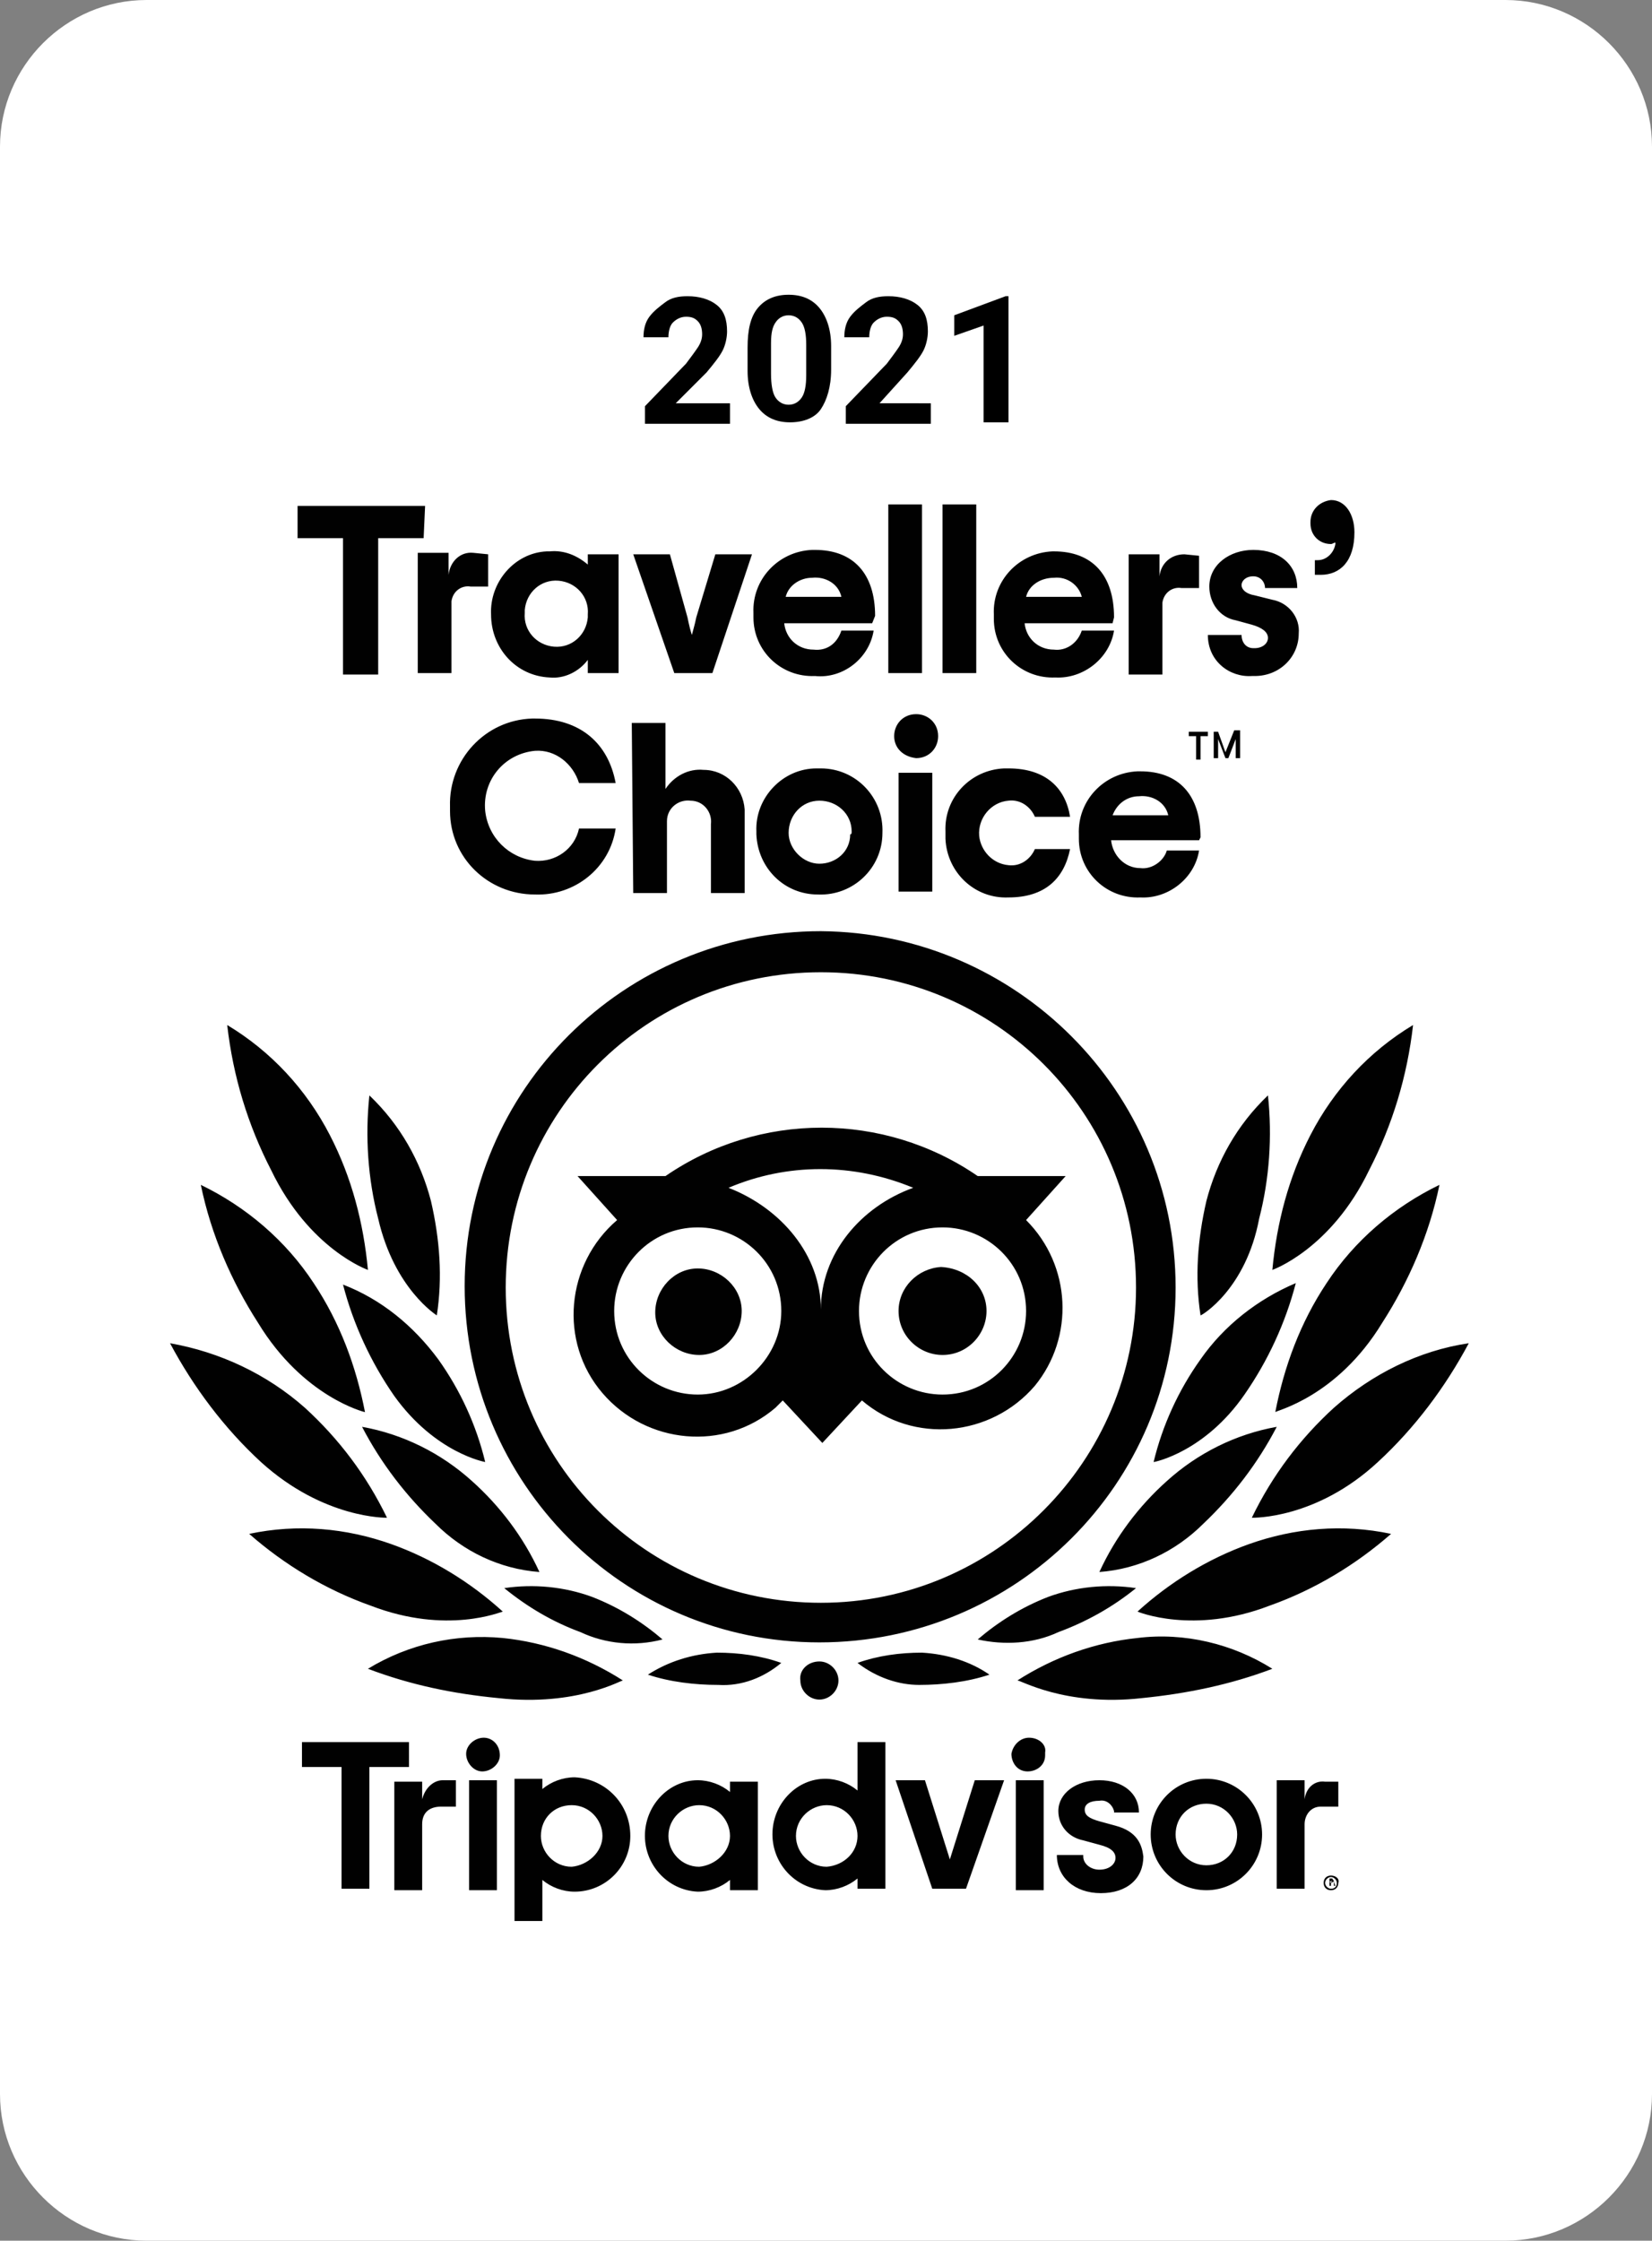 <svg xmlns="http://www.w3.org/2000/svg" xmlns:xlink="http://www.w3.org/1999/xlink" id="Layer_1" x="0px" y="0px" width="112.7px" height="152.8px" viewBox="0 0 112.7 152.8" style="enable-background:new 0 0 112.7 152.8;" xml:space="preserve"><rect x="0" y="0" width="112.7" height="152.8" fill="#808080" stroke="none"/><style type="text/css">	.st0{fill:#FFFFFF;}	.st1{fill:#010101;}</style><path class="st0" d="M10,0h92.7c5.5,0,10,4.5,10,10v132.8c0,5.5-4.5,10-10,10H10c-5.5,0-10-4.5-10-10V10C0,4.5,4.5,0,10,0z"></path><path id="Layer_2-2-4" class="st1" d="M56,63.5c-13.4,0-24.3,10.8-24.3,24.2S42.5,112,55.9,112c13.4,0,24.3-10.8,24.3-24.2l0,0l0,0 C80.2,74.4,69.3,63.6,56,63.5z M56,109.3c-11.9,0-21.5-9.6-21.5-21.5S44.1,66.3,56,66.3s21.5,9.6,21.5,21.5l0,0 C77.5,99.6,67.9,109.3,56,109.3z M50.6,89.4c0,1.6-1.3,3-2.9,3s-3-1.3-3-2.9s1.3-3,2.9-3l0,0l0,0C49.2,86.5,50.6,87.8,50.6,89.4 L50.6,89.4z M67.3,89.4c0,1.6-1.3,3-3,3c-1.6,0-3-1.3-3-3c0-1.6,1.3-2.9,2.9-3C66,86.5,67.3,87.8,67.3,89.4L67.3,89.4z M70,83.2 l2.7-3h-6c-6.4-4.4-14.9-4.4-21.3,0h-6l2.7,3c-3.5,3-4,8.3-1,11.8s8.3,4,11.8,1c0.1-0.1,0.3-0.3,0.4-0.4l0.1-0.1l2.7,2.9l2.7-2.9 c3.5,3,8.8,2.5,11.8-1C73.3,91.2,73.1,86.3,70,83.2L70,83.2z M47.6,95.1c-3.1,0-5.7-2.5-5.7-5.7c0-3.1,2.5-5.7,5.7-5.7 c3.1,0,5.7,2.5,5.7,5.7l0,0C53.3,92.5,50.7,95.1,47.6,95.1L47.6,95.1z M56,89.3c0-3.7-2.7-6.9-6.3-8.3c4-1.7,8.5-1.7,12.6,0 C58.7,82.3,56,85.5,56,89.3L56,89.3z M64.3,95.1c-3.1,0-5.7-2.5-5.7-5.7c0-3.1,2.5-5.7,5.7-5.7c3.1,0,5.7,2.5,5.7,5.7l0,0 C70,92.5,67.5,95.1,64.3,95.1L64.3,95.1L64.3,95.1z M42.5,114.6c-2.5-1.6-5.3-2.6-8.2-2.9c-3.2-0.3-6.4,0.4-9.2,2.1 c2.9,1.1,5.8,1.7,8.9,2C39.4,116.4,42.5,114.5,42.5,114.6L42.5,114.6z M34.3,109.9c-2.2-2-4.8-3.6-7.6-4.6c-3.1-1.1-6.4-1.4-9.7-0.7 c2.4,2.1,5.2,3.8,8.3,4.9C30.5,111.5,34.2,109.9,34.3,109.9L34.3,109.9z M26.4,103.5c-1.4-2.9-3.3-5.4-5.6-7.5 c-2.6-2.3-5.8-3.8-9.2-4.4c1.6,3,3.7,5.8,6.2,8.1C22.1,103.6,26.4,103.5,26.4,103.5z M24.9,96.3c-0.6-3.1-1.7-6.1-3.5-8.8 c-1.9-2.9-4.6-5.2-7.7-6.7c0.7,3.4,2.1,6.6,3.9,9.4C20.7,95.3,24.9,96.3,24.9,96.3L24.9,96.3z M25.1,86.6c-0.3-3.2-1.1-6.3-2.6-9.2 c-1.6-3.1-4-5.7-7-7.5c0.4,3.5,1.4,6.8,3,9.9C21.1,85.2,25.1,86.6,25.1,86.6L25.1,86.6z M36.8,107.2c-1.1-2.4-2.7-4.5-4.6-6.2 c-2.1-1.9-4.7-3.2-7.5-3.7c1.3,2.5,3,4.7,5,6.6C31.6,105.8,34.1,107,36.8,107.2L36.8,107.2z M45.2,111.8c-1.4-1.2-3-2.2-4.8-2.9 c-1.9-0.7-4-0.9-6-0.6c1.6,1.3,3.3,2.3,5.2,3C41.3,112.1,43.3,112.3,45.2,111.8L45.2,111.8z M53.3,113.4c-1.4-0.5-2.9-0.7-4.4-0.7 c-1.7,0.1-3.3,0.6-4.7,1.5c1.5,0.5,3.2,0.7,4.8,0.7C50.6,115,52.1,114.4,53.3,113.4L53.3,113.4z M33.1,99.7c-0.6-2.5-1.7-4.9-3.2-7 c-1.7-2.3-3.9-4.1-6.5-5.1c0.7,2.7,1.9,5.3,3.5,7.6C29.7,99.1,33.1,99.7,33.1,99.7L33.1,99.7z M29.8,89.7c0.4-2.6,0.2-5.2-0.4-7.8 c-0.7-2.7-2.1-5.2-4.2-7.2c-0.3,2.8-0.1,5.7,0.6,8.4C26.9,87.9,29.8,89.7,29.8,89.7L29.8,89.7z M69.4,114.6c2.5-1.6,5.3-2.6,8.2-2.9 c3.2-0.4,6.5,0.4,9.2,2.1c-2.9,1.1-5.9,1.7-8.9,2C72.6,116.4,69.5,114.5,69.4,114.6L69.4,114.6z M77.6,109.9c2.2-2,4.8-3.6,7.6-4.6 c3.1-1.1,6.4-1.4,9.7-0.7c-2.4,2.1-5.2,3.8-8.3,4.9C81.4,111.5,77.6,109.9,77.6,109.9L77.6,109.9z M85.4,103.5 c1.4-2.9,3.3-5.4,5.6-7.5c2.6-2.3,5.8-3.9,9.2-4.4c-1.6,3-3.7,5.8-6.2,8.1C89.8,103.6,85.5,103.5,85.4,103.5L85.4,103.5z M87,96.3 c0.6-3.1,1.7-6.1,3.5-8.8c1.9-2.9,4.6-5.2,7.7-6.7c-0.7,3.4-2.1,6.6-3.9,9.4C91.2,95.3,87,96.2,87,96.3L87,96.3z M86.8,86.6 c0.3-3.2,1.1-6.3,2.6-9.2c1.6-3.1,4-5.7,7-7.5c-0.4,3.5-1.4,6.8-3,9.9C90.8,85.2,86.8,86.6,86.8,86.6L86.8,86.6z M75,107.2 c1.1-2.4,2.7-4.5,4.6-6.2c2.1-1.9,4.7-3.2,7.5-3.7c-1.3,2.5-3,4.7-5,6.6C80.2,105.8,77.7,107,75,107.2L75,107.2z M66.7,111.8 c1.4-1.2,3-2.2,4.8-2.9c1.9-0.7,4-0.9,6-0.6c-1.6,1.3-3.4,2.3-5.3,3C70.5,112.1,68.5,112.2,66.7,111.8L66.7,111.8z M58.5,113.4 c1.4-0.5,2.9-0.7,4.4-0.7c1.7,0.1,3.3,0.6,4.6,1.5c-1.5,0.5-3.2,0.7-4.8,0.7C61.3,114.9,59.8,114.4,58.5,113.4L58.5,113.4z  M78.7,99.7c0.6-2.5,1.7-4.9,3.2-7c1.6-2.3,3.9-4.1,6.5-5.2c-0.7,2.7-1.9,5.3-3.5,7.6C82.2,99,78.8,99.7,78.7,99.7L78.7,99.7z  M81.9,89.7c-0.4-2.6-0.2-5.2,0.4-7.8c0.7-2.7,2.1-5.2,4.2-7.2c0.3,2.8,0.1,5.7-0.6,8.4C85,87.9,82,89.7,81.9,89.7L81.9,89.7z  M55.9,113.3c0.7,0,1.3,0.6,1.3,1.3c0,0.7-0.6,1.3-1.3,1.3s-1.3-0.6-1.3-1.3l0,0C54.5,113.9,55.1,113.3,55.9,113.3L55.9,113.3 L55.9,113.3z M28.9,36.7h-3.1V46h-2.4v-9.3h-3.1v-2.2H29L28.9,36.7L28.9,36.7z M33.3,37.8V40h-1.2c-0.6-0.1-1.2,0.3-1.3,1 c0,0.1,0,0.2,0,0.3v4.6h-2.3v-8.2h2.1v1.5c0.1-0.9,0.8-1.6,1.7-1.5L33.3,37.8z M33.5,41.9c-0.1-2.2,1.6-4.2,3.8-4.3l0,0h0.2 c1-0.1,1.9,0.3,2.6,0.9v-0.7h2.1v8.1h-2.1V45c-0.6,0.8-1.6,1.3-2.6,1.2C35.2,46.1,33.5,44.2,33.5,41.9L33.5,41.9L33.5,41.9z  M40.1,41.9c0.1-1.2-0.8-2.2-2-2.3s-2.2,0.8-2.3,2v0.2l0,0c-0.1,1.2,0.8,2.2,2,2.3s2.2-0.8,2.3-2C40.1,42,40.1,42,40.1,41.9 L40.1,41.9z M43.2,37.8h2.5l1.2,4.3c0.1,0.5,0.2,0.9,0.3,1.2c0.1-0.4,0.2-0.7,0.3-1.2l1.3-4.3h2.5l-2.7,8.1H46L43.2,37.8z  M59.5,42.5h-6c0.1,1,0.9,1.8,2,1.8c0.9,0.1,1.6-0.4,1.9-1.3h2.2c-0.3,1.9-2.1,3.3-4,3.1c-2.3,0.1-4.2-1.7-4.2-4l0,0v-0.3 c-0.1-2.3,1.7-4.2,4-4.3l0,0h0.2c2.6,0,4.1,1.6,4.1,4.5L59.5,42.5z M53.6,40.7h3.8c-0.2-0.9-1.1-1.4-2-1.3 C54.6,39.4,53.8,39.9,53.6,40.7L53.6,40.7z M60.6,34.4h2.3v11.5h-2.3V34.4z M64.3,34.4h2.3v11.5h-2.3V34.4z M75.9,42.5h-6 c0.1,1,0.9,1.8,2,1.8c0.8,0.1,1.6-0.4,1.9-1.3H76c-0.3,1.9-2.1,3.3-4,3.2c-2.3,0.1-4.2-1.7-4.2-4c0-0.1,0-0.2,0-0.3 c-0.1-2.3,1.7-4.2,4-4.3l0,0h0.1c2.6,0,4.1,1.6,4.1,4.5L75.9,42.5z M70,40.7h3.8c-0.2-0.8-1-1.4-1.9-1.3C71,39.4,70.2,39.9,70,40.7 L70,40.7z M81.8,37.9v2.2h-1.2c-0.6-0.1-1.2,0.3-1.3,1c0,0.1,0,0.2,0,0.3V46H77v-8.2h2.1v1.5c0.1-0.9,0.8-1.5,1.7-1.5L81.8,37.9z  M82.4,43.3h2.3c0,0.5,0.3,0.9,0.8,0.9h0.1c0.5,0,0.9-0.3,0.9-0.7s-0.4-0.7-1.1-0.9l-1.1-0.3c-1.1-0.2-1.8-1.2-1.8-2.3 c0-1.5,1.4-2.5,3-2.5c1.9,0,3,1.1,3,2.6h-2.2c0-0.4-0.3-0.8-0.8-0.8l0,0l0,0c-0.5,0-0.8,0.3-0.8,0.6s0.3,0.6,0.9,0.7l1.2,0.3 c1.1,0.2,1.9,1.2,1.8,2.3c0,1.6-1.3,2.9-3,2.9l0,0h-0.2C83.9,46.2,82.4,45.1,82.4,43.3L82.4,43.3z M89.7,38.2h0.2 c0.6,0,1.1-0.5,1.2-1.1V37c-0.1,0-0.2,0.1-0.3,0.1c-0.8,0-1.4-0.6-1.4-1.4l0,0v-0.1c0-0.8,0.6-1.4,1.4-1.5l0,0l0,0 c1,0,1.6,1,1.6,2.2c0,2-1,2.9-2.3,2.9h-0.4L89.7,38.2z M30.7,55c-0.1-3.2,2.4-5.9,5.6-6l0,0h0.2c3.1,0,5,1.7,5.5,4.4h-2.5 c-0.4-1.3-1.6-2.3-3-2.2c-2.1,0.2-3.6,2-3.4,4.1c0.2,1.8,1.6,3.2,3.4,3.4c1.4,0.1,2.7-0.8,3-2.2H42c-0.4,2.7-2.8,4.6-5.5,4.5 c-3.2,0-5.8-2.5-5.8-5.7C30.7,55.2,30.7,55.1,30.7,55L30.7,55z M43.1,49.3h2.3v4.5c0.6-0.9,1.6-1.4,2.6-1.3c1.5,0,2.7,1.2,2.8,2.7 c0,0.1,0,0.2,0,0.3v5.4h-2.3v-4.7c0.1-0.8-0.5-1.6-1.4-1.6c-0.8-0.1-1.6,0.5-1.6,1.4l0,0c0,0.1,0,0.1,0,0.2v4.7h-2.3L43.1,49.3z  M51.6,56.7c-0.1-2.3,1.8-4.3,4.1-4.3l0,0H56c2.4,0,4.3,2,4.2,4.4c0,2.4-2,4.3-4.4,4.2c-2.3,0-4.1-1.8-4.2-4.1 C51.6,56.9,51.6,56.8,51.6,56.7L51.6,56.7z M58.1,56.7c0-1.2-1-2.1-2.2-2.1s-2.1,1-2.1,2.2c0,1.1,1,2.1,2.1,2.1s2.1-0.8,2.1-2 C58.1,56.9,58.1,56.8,58.1,56.7L58.1,56.7z M61,50.2c0-0.8,0.6-1.5,1.5-1.5c0.8,0,1.5,0.6,1.5,1.5c0,0.8-0.6,1.5-1.5,1.5l0,0l0,0 C61.6,51.6,61,51,61,50.2L61,50.2z M61.3,52.7h2.3v8.1h-2.3V52.7z M64.5,56.7c-0.1-2.3,1.7-4.2,4-4.3l0,0h0.3c2.6,0,3.9,1.4,4.2,3.3 h-2.4c-0.3-0.7-1-1.2-1.8-1.1c-1.2,0.1-2.1,1.2-2,2.4c0.1,1,0.9,1.9,2,2c0.8,0.1,1.5-0.4,1.8-1.1H73c-0.4,2-1.7,3.3-4.2,3.3 c-2.3,0.1-4.2-1.7-4.3-4l0,0V56.7z M81.8,57.3h-6c0.1,1,0.9,1.9,2,1.9c0.8,0.1,1.6-0.5,1.8-1.2h2.2c-0.3,1.9-2.1,3.3-4,3.2 c-2.3,0.1-4.2-1.7-4.2-4c0-0.1,0-0.2,0-0.3c-0.1-2.3,1.7-4.2,4-4.3l0,0h0.2c2.6,0,4.1,1.6,4.1,4.5L81.8,57.3z M75.9,55.6h3.8 c-0.2-0.9-1.1-1.4-2-1.3C76.9,54.3,76.2,54.8,75.9,55.6L75.9,55.6z M81.1,49.9h1.3v0.3h-0.5v1.6h-0.3v-1.6h-0.5V49.9z M83.6,51.3 l-0.5-1.4h-0.3v1.8h0.3v-1.3l0.5,1.3h0.2l0.5-1.3v1.3h0.3v-1.9h-0.4L83.6,51.3z M90.8,127.9c-0.3,0-0.5,0.2-0.5,0.5s0.2,0.5,0.5,0.5 l0,0c0.3,0,0.5-0.2,0.5-0.5C91.4,128.1,91.1,127.9,90.8,127.9z M90.8,128.8c-0.2,0-0.4-0.2-0.4-0.4c0-0.2,0.2-0.4,0.4-0.4l0,0 c0.2,0,0.4,0.2,0.4,0.4l0,0l0,0C91.2,128.6,91.1,128.8,90.8,128.8L90.8,128.8z M91,128.3c0-0.1-0.1-0.1-0.1-0.2h-0.2v0.5h0.1v-0.2 L91,128.3v0.3h0.1L91,128.3C91,128.4,91,128.3,91,128.3L91,128.3z M90.8,128.4L90.8,128.4l-0.1-0.1h0.1 C90.9,128.2,90.9,128.2,90.8,128.4C90.9,128.4,90.9,128.3,90.8,128.4L90.8,128.4z M28.8,122.7v-1.2h-1.9v7.4h1.9v-4.5 c0-0.8,0.5-1.2,1.3-1.2h1v-1.8h-0.9C29.6,121.4,29,121.9,28.8,122.7L28.8,122.7z M33,118.5c-0.6,0-1.2,0.5-1.2,1.1s0.5,1.2,1.1,1.2 s1.2-0.5,1.2-1.1l0,0C34.1,119,33.6,118.5,33,118.5L33,118.5z M32,128.9h1.9v-7.5H32V128.9z M43,125.2c0,2.1-1.7,3.8-3.8,3.8 c-0.8,0-1.6-0.3-2.2-0.8v2.8h-1.9v-9.7H37v0.7c0.6-0.5,1.4-0.8,2.2-0.8C41.3,121.3,43,123,43,125.2C43,125.1,43,125.1,43,125.2 L43,125.2z M41.1,125.2c0-1.1-0.9-2.1-2.1-2.1s-2.1,0.9-2.1,2.1c0,1.1,0.9,2.1,2.1,2.1l0,0l0,0C40.1,127.2,41.1,126.3,41.1,125.2 L41.1,125.2L41.1,125.2z M76.1,124.5l-1.1-0.3c-0.7-0.2-1-0.4-1-0.8s0.4-0.6,1-0.6c0.5-0.1,0.9,0.3,1,0.7c0,0,0,0,0,0.1l0,0l0,0h1.7 l0,0c0-1.3-1.1-2.2-2.7-2.2s-2.8,0.9-2.8,2.1c0,1,0.7,1.8,1.7,2l1.1,0.3c0.8,0.2,1.1,0.5,1.1,0.9s-0.4,0.8-1.1,0.8 c-0.6,0-1.1-0.4-1.1-0.9l0,0v-0.1l0,0h-1.8l0,0c0,1.5,1.2,2.6,3,2.6s2.9-1,2.9-2.5C77.9,125.8,77.6,124.9,76.1,124.5L76.1,124.5z  M49.8,121.5h1.9v7.4h-1.9v-0.7c-0.6,0.5-1.4,0.8-2.2,0.8c-2.1-0.1-3.7-1.9-3.6-4c0.1-2,1.7-3.6,3.6-3.6c0.8,0,1.6,0.3,2.2,0.8 V121.5z M49.8,125.2L49.8,125.2c0-1.1-0.9-2.1-2.1-2.1c-1.1,0-2.1,0.9-2.1,2.1c0,1.1,0.9,2.1,2.1,2.1l0,0 C48.8,127.2,49.8,126.3,49.8,125.2z M58.5,118.8h1.9v10h-1.9v-0.7c-0.6,0.5-1.4,0.8-2.2,0.8c-2.1-0.1-3.7-1.9-3.6-4 c0.1-2,1.7-3.6,3.6-3.6c0.8,0,1.6,0.3,2.2,0.8V118.8z M58.5,125.2c0-1.1-0.9-2.1-2.1-2.1c-1.1,0-2.1,0.9-2.1,2.1 c0,1.1,0.9,2.1,2.1,2.1l0,0C57.6,127.2,58.5,126.3,58.5,125.2z M69.3,128.9h1.9v-7.5h-1.9V128.9z M70.2,118.5 c-0.6,0-1.1,0.5-1.2,1.1l0,0c0,0.6,0.4,1.2,1.1,1.2c0.6,0,1.2-0.4,1.2-1.1v-0.2l0,0C71.4,119,70.9,118.5,70.2,118.5L70.2,118.5z  M86.1,125.1c0,2.1-1.7,3.8-3.8,3.8c-2.1,0-3.8-1.7-3.8-3.8c0-2.1,1.7-3.8,3.8-3.8l0,0l0,0C84.4,121.3,86.1,123,86.1,125.1 L86.1,125.1z M84.4,125.1c0-1.1-0.9-2.1-2.1-2.1s-2.1,0.9-2.1,2.1c0,1.1,0.9,2.1,2.1,2.1l0,0l0,0C83.5,127.2,84.4,126.3,84.4,125.1 L84.4,125.1L84.4,125.1z M27.9,118.8h-7.3v1.7h2.7v8.3h1.9v-8.3h2.7L27.9,118.8z M64.8,126.8l-1.7-5.4h-2l2.5,7.4h2.3l2.6-7.4h-2 L64.8,126.8z M89,122.7v-1.3h-1.9v7.4H89v-4.4c0-0.6,0.4-1.2,1.1-1.2c0.1,0,0.2,0,0.2,0h1v-1.7h-0.9C89.7,121.4,89.1,121.9,89,122.7 L89,122.7z"></path><g>	<path d="M48.2,25.4c0.5-0.6,0.9-1.1,1.1-1.5s0.3-0.9,0.3-1.3c0-0.8-0.2-1.4-0.7-1.8s-1.2-0.6-2-0.6c-0.6,0-1.1,0.1-1.5,0.4  s-0.8,0.6-1.1,1s-0.4,0.9-0.4,1.4h1.7c0-0.4,0.1-0.8,0.3-1s0.5-0.4,0.9-0.4c0.4,0,0.6,0.1,0.8,0.3s0.3,0.5,0.3,0.9  c0,0.3-0.1,0.6-0.3,0.9s-0.5,0.7-0.8,1.1l-2.8,2.9v1.2h5.8v-1.4h-3.7L48.2,25.4z"></path>	<path d="M53.8,20.1c-0.9,0-1.6,0.3-2.1,0.9s-0.7,1.5-0.7,2.7v1.6c0,1.1,0.3,2,0.8,2.6s1.2,0.9,2.1,0.9c0.9,0,1.7-0.3,2.1-0.9  s0.7-1.5,0.7-2.7v-1.6c0-1.1-0.3-2-0.8-2.6S54.7,20.1,53.8,20.1z M55,25.6c0,0.7-0.1,1.2-0.3,1.5c-0.2,0.3-0.5,0.5-0.9,0.5  c-0.4,0-0.7-0.2-0.9-0.5s-0.3-0.9-0.3-1.6v-2.1c0-0.7,0.1-1.1,0.3-1.4s0.5-0.5,0.9-0.5c0.4,0,0.7,0.2,0.9,0.5s0.3,0.8,0.3,1.5V25.6  z"></path>	<path d="M61.9,25.4c0.5-0.6,0.9-1.1,1.1-1.5s0.3-0.9,0.3-1.3c0-0.8-0.2-1.4-0.7-1.8s-1.2-0.6-2-0.6c-0.6,0-1.1,0.1-1.5,0.4  s-0.8,0.6-1.1,1s-0.4,0.9-0.4,1.4h1.7c0-0.4,0.1-0.8,0.3-1s0.5-0.4,0.9-0.4c0.4,0,0.6,0.1,0.8,0.3s0.3,0.5,0.3,0.9  c0,0.3-0.1,0.6-0.3,0.9s-0.5,0.7-0.8,1.1l-2.8,2.9v1.2h5.8v-1.4H60L61.9,25.4z"></path>	<polygon points="68.6,20.2 65.1,21.5 65.1,22.9 67.1,22.2 67.1,28.8 68.8,28.8 68.8,20.2  "></polygon></g></svg>
